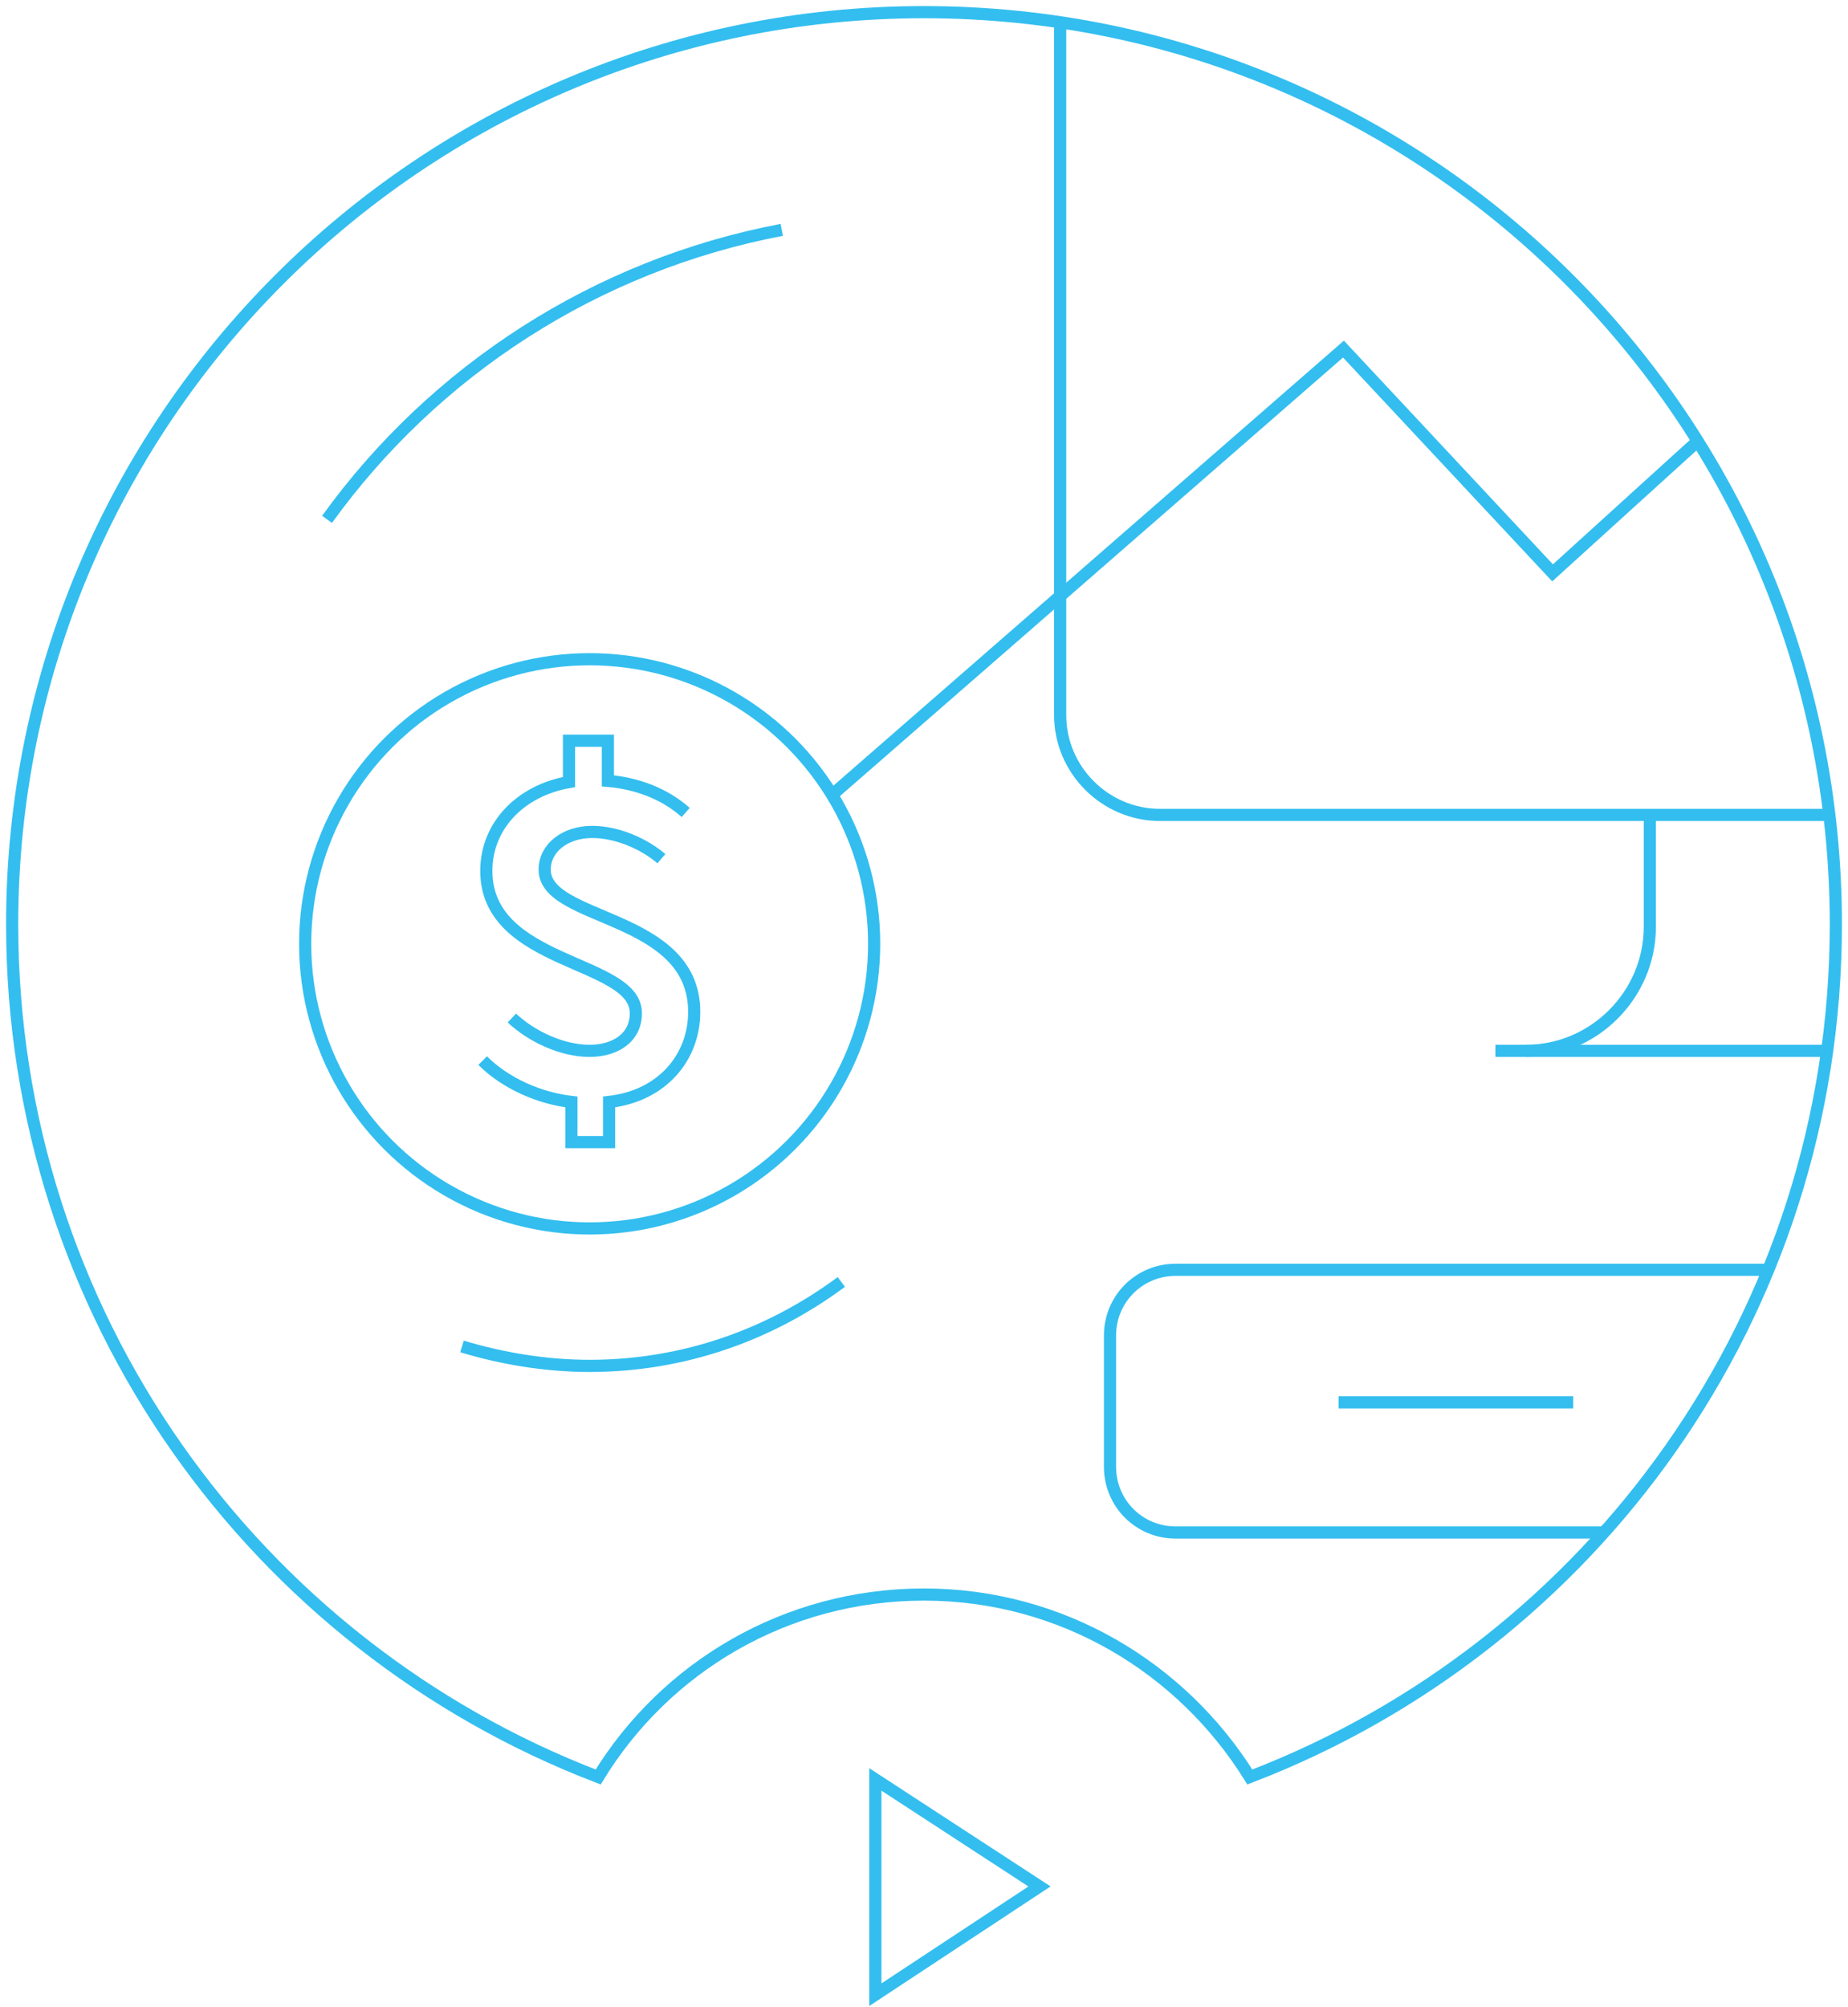 <svg xmlns="http://www.w3.org/2000/svg" viewBox="0 166 152 165" enable-background="new 0 166 152 165"><g fill="none" stroke="#33beef" stroke-miterlimit="10"><path d="m54.4 236.6c-1.4-1.2-3.6-2.2-5.7-2.2-2.2 0-3.9 1.3-3.9 3.1 0 4.3 12.3 3.6 12.3 11.7 0 3.7-2.6 6.9-7 7.4v3.3h-3.1v-3.3c-2.6-.3-5.4-1.5-7.3-3.4"/><path d="m42.1 249.7c1.6 1.5 4.1 2.7 6.4 2.7 2 0 3.8-1 3.8-3.1 0-4.4-12.3-3.9-12.3-11.7 0-3.7 2.8-6.6 6.8-7.3v-3.4h3.2v3.3c2.3.2 4.6 1 6.4 2.6"/><path d="m76 167c-41.4 0-75 33.6-75 75 0 32 20 59.3 48.2 70.1 5.5-9 15.4-15 26.8-15 11.3 0 21.2 6 26.8 15 28.2-10.8 48.2-38.1 48.2-70.1 0-41.5-33.6-75-75-75z"/><path d="m64.3 184.9c-15.3 2.9-28.6 11.6-37.4 23.8"/><circle cx="48.5" cy="243.6" r="23.4"/><path d="m69.2 271.4c-5.8 4.3-12.9 6.9-20.7 6.9-3.6 0-7.2-.6-10.5-1.6"/><path d="M72,312.3l13.5,8.8L72,330V312.3z"/><path d="m87.2 167.8v57c0 4.5 3.7 8.2 8.2 8.2h55.1"/><path d="M135.7,233v9.2c0,5.6-4.6,10.2-10.2,10.2H123"/><path d="m125.5 252.4h24.8"/><path d="m68.5 231.3l42-36.6 17.2 18.4 11.9-10.8"/><path d="M145.4,270.4H96.7c-3,0-5.4,2.4-5.4,5.4v10.8c0,3,2.4,5.4,5.4,5.4h35.2"/><path d="m110.1 281.3h19.3"/></g></svg>